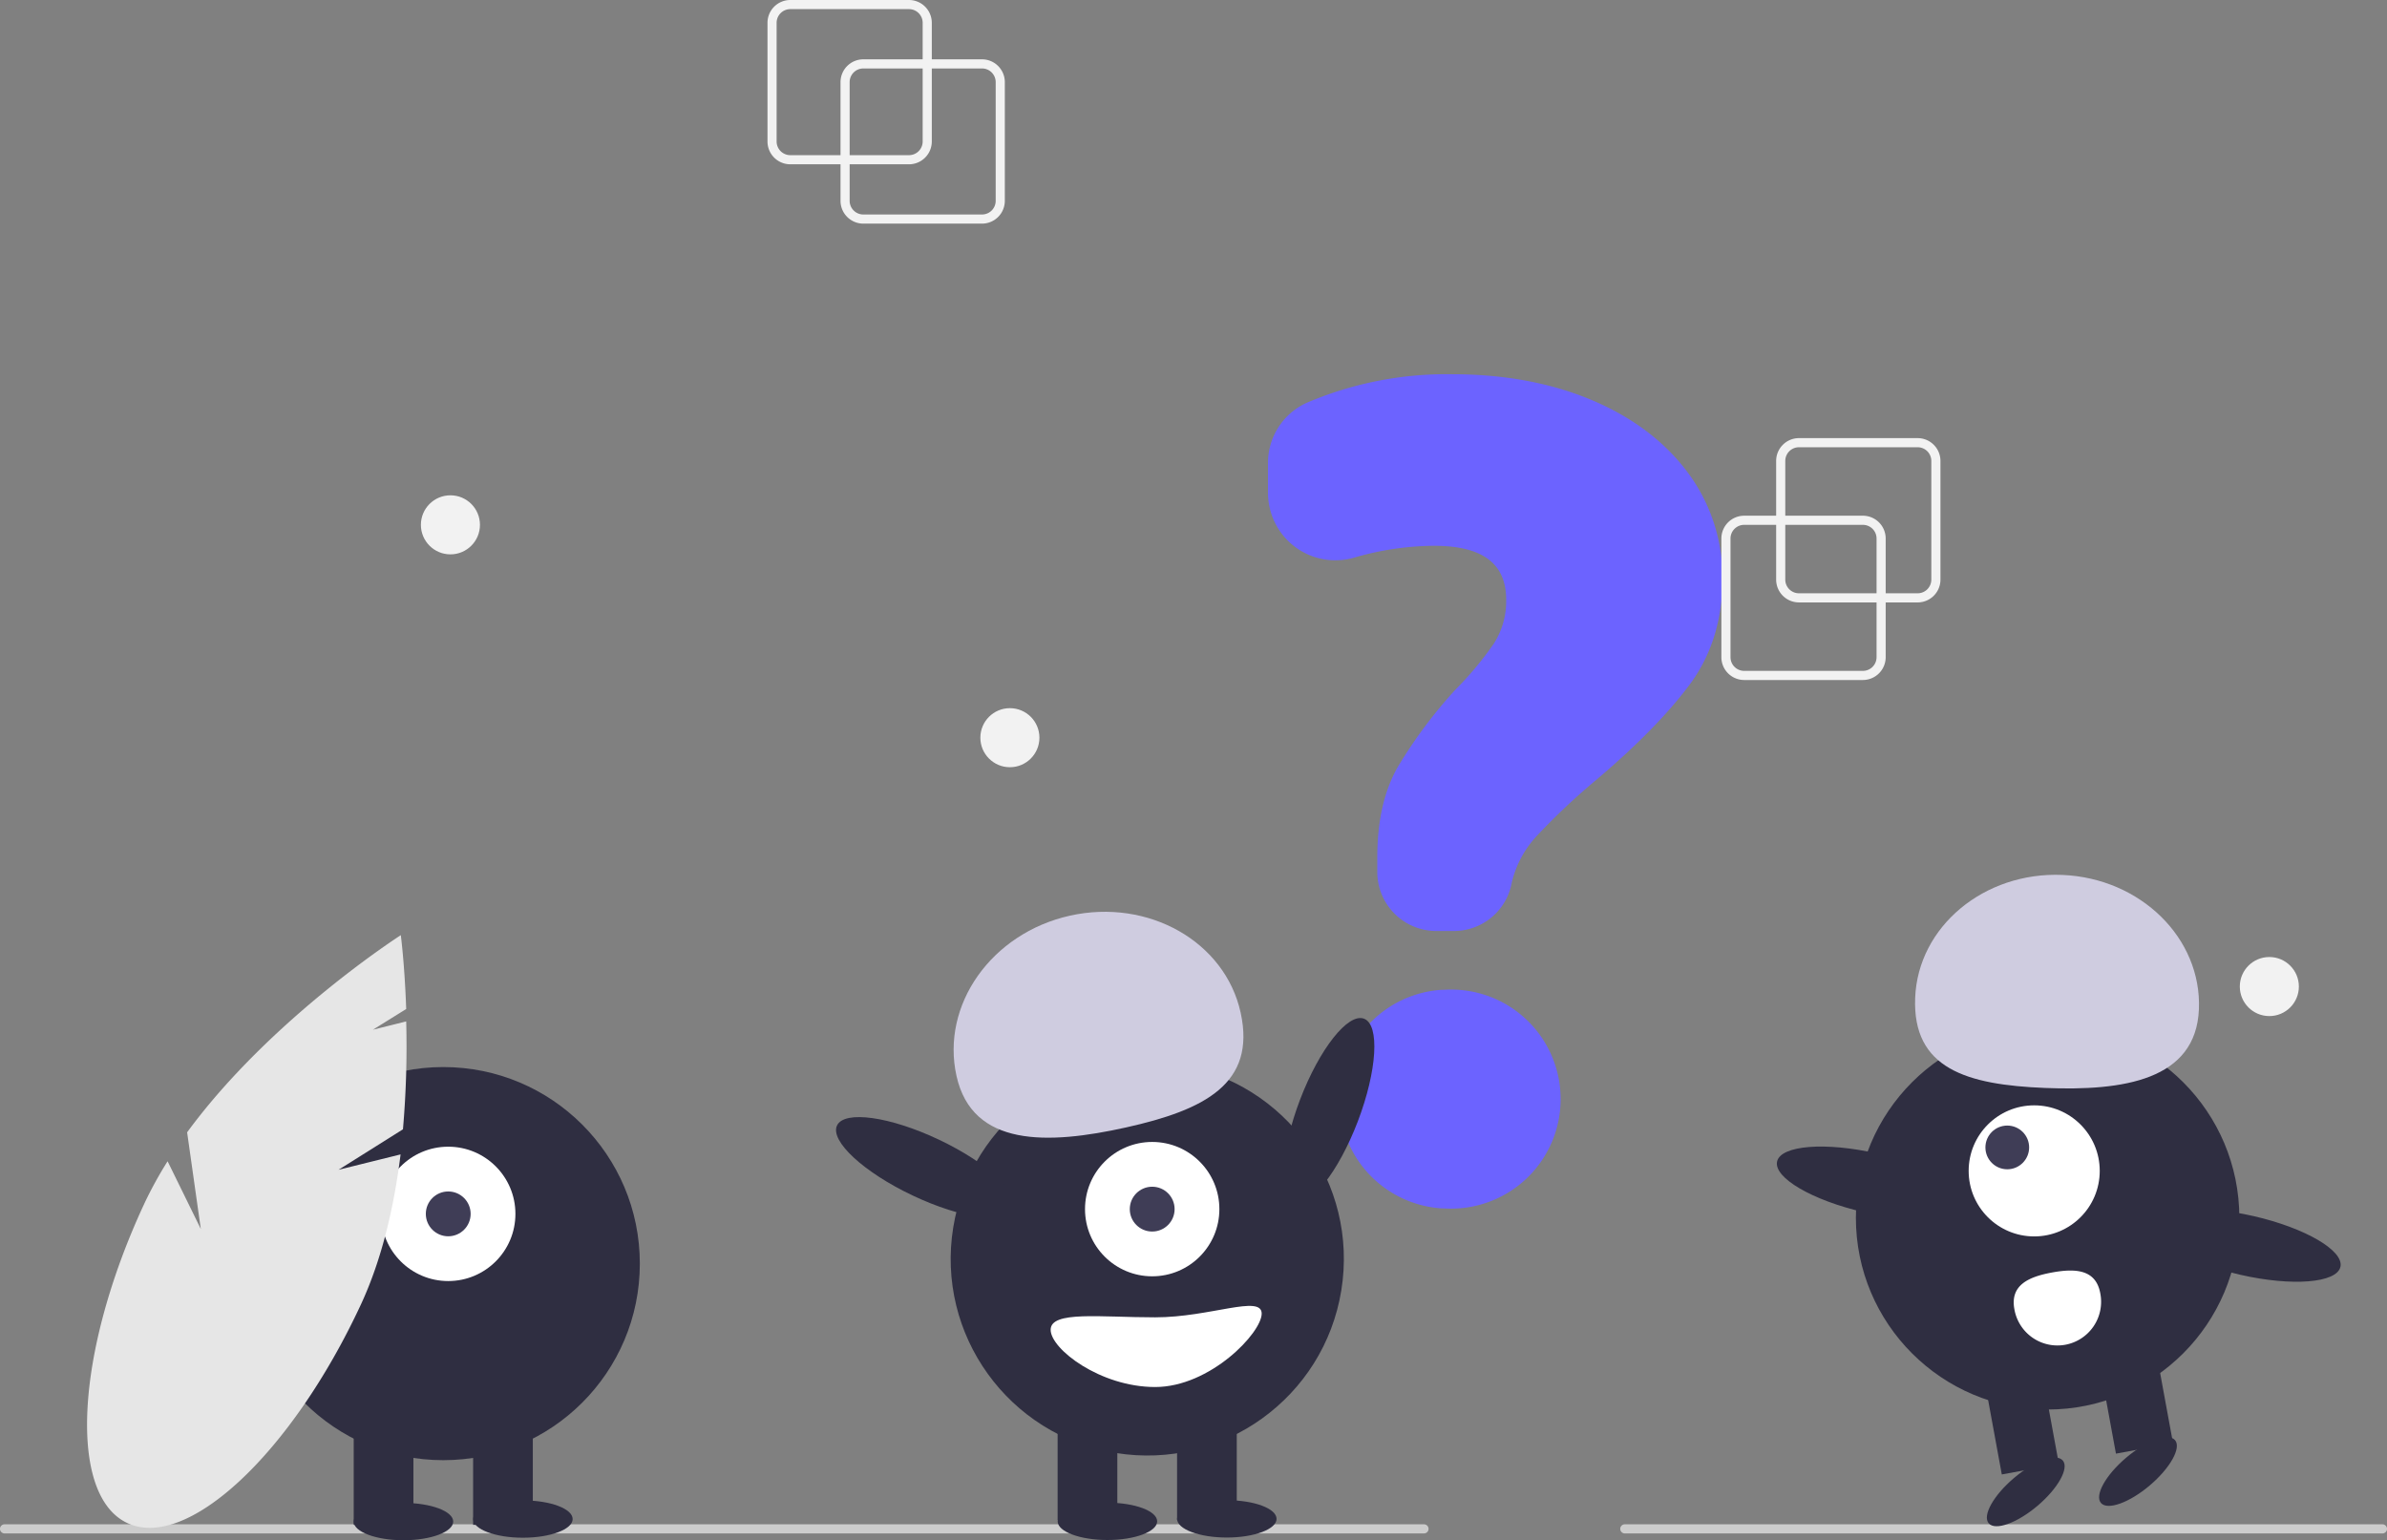 <svg id="Layer_1" data-name="Layer 1" xmlns="http://www.w3.org/2000/svg" viewBox="0 0 523 337.49"><rect x="0" y="0" width="523" height="337.49" fill="#808080" stroke="none"/><defs><style>.cls-1{fill:#6c63ff;}.cls-2{fill:#ccc;}.cls-3{fill:#f2f2f2;}.cls-4{fill:#2f2e41;}.cls-5{fill:#fff;}.cls-6{fill:#3f3d56;}.cls-7{fill:#cfcce0;}.cls-8{fill:#e6e6e6;}</style></defs><path class="cls-1" d="M318.52,204H314.7a12.94,12.94,0,0,1-12.93-12.92v-3.21c0-8,1.51-14.61,4.48-19.8a104.71,104.71,0,0,1,12.54-16.85A73.66,73.66,0,0,0,327.32,141a17.2,17.2,0,0,0,2.69-9.56c0-8-5.19-11.85-15.89-11.85a64.5,64.5,0,0,0-17.51,2.62A14.75,14.75,0,0,1,278.38,112a14.92,14.92,0,0,1-.56-4v-6.5a14.44,14.44,0,0,1,8.53-13.26A78.09,78.09,0,0,1,318.16,82c11.44,0,21.77,1.92,30.71,5.71s16,9.16,21,15.93a38.33,38.33,0,0,1,7.53,23.24c0,9-2.45,16.8-7.28,23.25s-11.64,13.36-20.38,20.76a144.69,144.69,0,0,0-13.06,12.31,22.62,22.62,0,0,0-5.43,10.11A12.89,12.89,0,0,1,318.52,204Z"/><path class="cls-1" d="M316.39,264.78h-.5a24,24,0,0,1,0-47.9h.5a24,24,0,1,1,0,47.9Z"/><path class="cls-2" d="M312,336H1a1,1,0,0,1,0-2H312a1,1,0,0,1,0,2Z"/><path class="cls-2" d="M522,336H356a1,1,0,0,1,0-2H522a1,1,0,0,1,0,2Z"/><path class="cls-3" d="M408.16,149h-26a5,5,0,0,1-5-5V118a5,5,0,0,1,5-5h26a5,5,0,0,1,5,5v26A5,5,0,0,1,408.16,149Zm-26-34a3,3,0,0,0-3,3v26a3,3,0,0,0,3,3h26a3,3,0,0,0,3-3V118a3,3,0,0,0-3-3Z"/><path class="cls-3" d="M420.16,132h-26a5,5,0,0,1-5-5V101a5,5,0,0,1,5-5h26a5,5,0,0,1,5,5v26A5,5,0,0,1,420.16,132Zm-26-34a3,3,0,0,0-3,3v26a3,3,0,0,0,3,3h26a3,3,0,0,0,3-3V101a3,3,0,0,0-3-3Z"/><path class="cls-3" d="M215.16,49h-26a5,5,0,0,1-5-5V18a5,5,0,0,1,5-5h26a5,5,0,0,1,5,5V44A5,5,0,0,1,215.16,49Zm-26-34a3,3,0,0,0-3,3V44a3,3,0,0,0,3,3h26a3,3,0,0,0,3-3V18a3,3,0,0,0-3-3Z"/><path class="cls-3" d="M199.16,36h-26a5,5,0,0,1-5-5V5a5,5,0,0,1,5-5h26a5,5,0,0,1,5,5V31A5,5,0,0,1,199.16,36Zm-26-34a3,3,0,0,0-3,3V31a3,3,0,0,0,3,3h26a3,3,0,0,0,3-3V5a3,3,0,0,0-3-3Z"/><circle class="cls-3" cx="98.69" cy="115" r="6.47"/><circle class="cls-3" cx="221.27" cy="161.64" r="6.47"/><circle class="cls-3" cx="497.22" cy="216.17" r="6.47"/><circle class="cls-4" cx="448.64" cy="266.84" r="42.01"/><rect class="cls-4" x="462.73" y="296.83" width="12.76" height="22.87" transform="matrix(0.98, -0.18, 0.18, 0.98, -47.41, 88.5)"/><rect class="cls-4" x="437.61" y="301.37" width="12.76" height="22.87" transform="matrix(0.98, -0.18, 0.18, 0.98, -48.62, 84.09)"/><ellipse class="cls-4" cx="443.84" cy="326.89" rx="10.64" ry="3.99" transform="translate(-106.11 364.28) rotate(-40.26)"/><ellipse class="cls-4" cx="468.44" cy="322.43" rx="10.64" ry="3.99" transform="translate(-97.41 379.12) rotate(-40.26)"/><circle class="cls-5" cx="445.7" cy="256.56" r="14.36"/><circle class="cls-6" cx="439.8" cy="251.42" r="4.79"/><path class="cls-7" d="M481.79,221.13c.63-15.55-12.78-28.72-29.94-29.42s-31.6,11.34-32.23,26.9,11.3,19.09,28.47,19.78S481.15,236.69,481.79,221.13Z"/><ellipse class="cls-4" cx="409.85" cy="259.18" rx="6.59" ry="21.01" transform="translate(65.65 600.77) rotate(-77.09)"/><ellipse class="cls-4" cx="492.32" cy="272.9" rx="6.59" ry="21.01" transform="translate(116.32 691.8) rotate(-77.09)"/><path class="cls-5" d="M460.18,283.4a9.57,9.57,0,1,1-18.83,3.42h0c-.94-5.21,3.09-7.05,8.29-8S459.24,278.19,460.18,283.4Z"/><ellipse class="cls-4" cx="291.17" cy="243.32" rx="21.53" ry="6.76" transform="translate(-40.07 428.42) rotate(-69.08)"/><circle class="cls-4" cx="251.36" cy="275.84" r="43.07" transform="translate(-61.18 479.77) rotate(-80.78)"/><rect class="cls-4" x="231.73" y="309.64" width="13.08" height="23.44"/><rect class="cls-4" x="257.9" y="309.64" width="13.08" height="23.44"/><ellipse class="cls-4" cx="242.64" cy="333.35" rx="10.9" ry="4.09"/><ellipse class="cls-4" cx="268.8" cy="332.81" rx="10.9" ry="4.09"/><circle class="cls-5" cx="252.45" cy="264.94" r="14.72"/><circle class="cls-6" cx="252.45" cy="264.94" r="4.91"/><path class="cls-7" d="M209.58,235.79c-3.48-15.57,7.64-31.31,24.83-35.15s34,5.68,37.42,21.25-7.91,21.32-25.1,25.15S213.06,251.36,209.58,235.79Z"/><ellipse class="cls-4" cx="202.85" cy="255.86" rx="6.76" ry="21.53" transform="translate(-115.25 329.5) rotate(-64.63)"/><path class="cls-5" d="M230.2,291.38c0,4.21,10.86,12.54,22.9,12.54s23.34-11.87,23.34-16.09-11.3.82-23.34.82S230.2,287.16,230.2,291.38Z"/><circle class="cls-4" cx="97.12" cy="276.88" r="43.07"/><rect class="cls-4" x="77.5" y="310.68" width="13.08" height="23.44"/><rect class="cls-4" x="103.66" y="310.68" width="13.08" height="23.44"/><ellipse class="cls-4" cx="88.4" cy="333.4" rx="10.9" ry="4.09"/><ellipse class="cls-4" cx="114.57" cy="332.85" rx="10.9" ry="4.09"/><circle class="cls-5" cx="98.21" cy="265.98" r="14.72"/><circle class="cls-6" cx="98.21" cy="265.98" r="4.91"/><path class="cls-8" d="M74.18,256.32l14.11-8.87A209.56,209.56,0,0,0,89,223.81l-7.3,1.82L89,221.09c-.34-9.75-1.18-16.18-1.18-16.18S59.25,223.2,41,248.11l3,21.18-7.28-14.84a86.45,86.45,0,0,0-5.13,9.35c-15.13,32.53-16.77,63.85-3.66,69.94s36-15.34,51.13-47.87c4.69-10.08,7.31-21.7,8.71-32.92Z"/></svg>